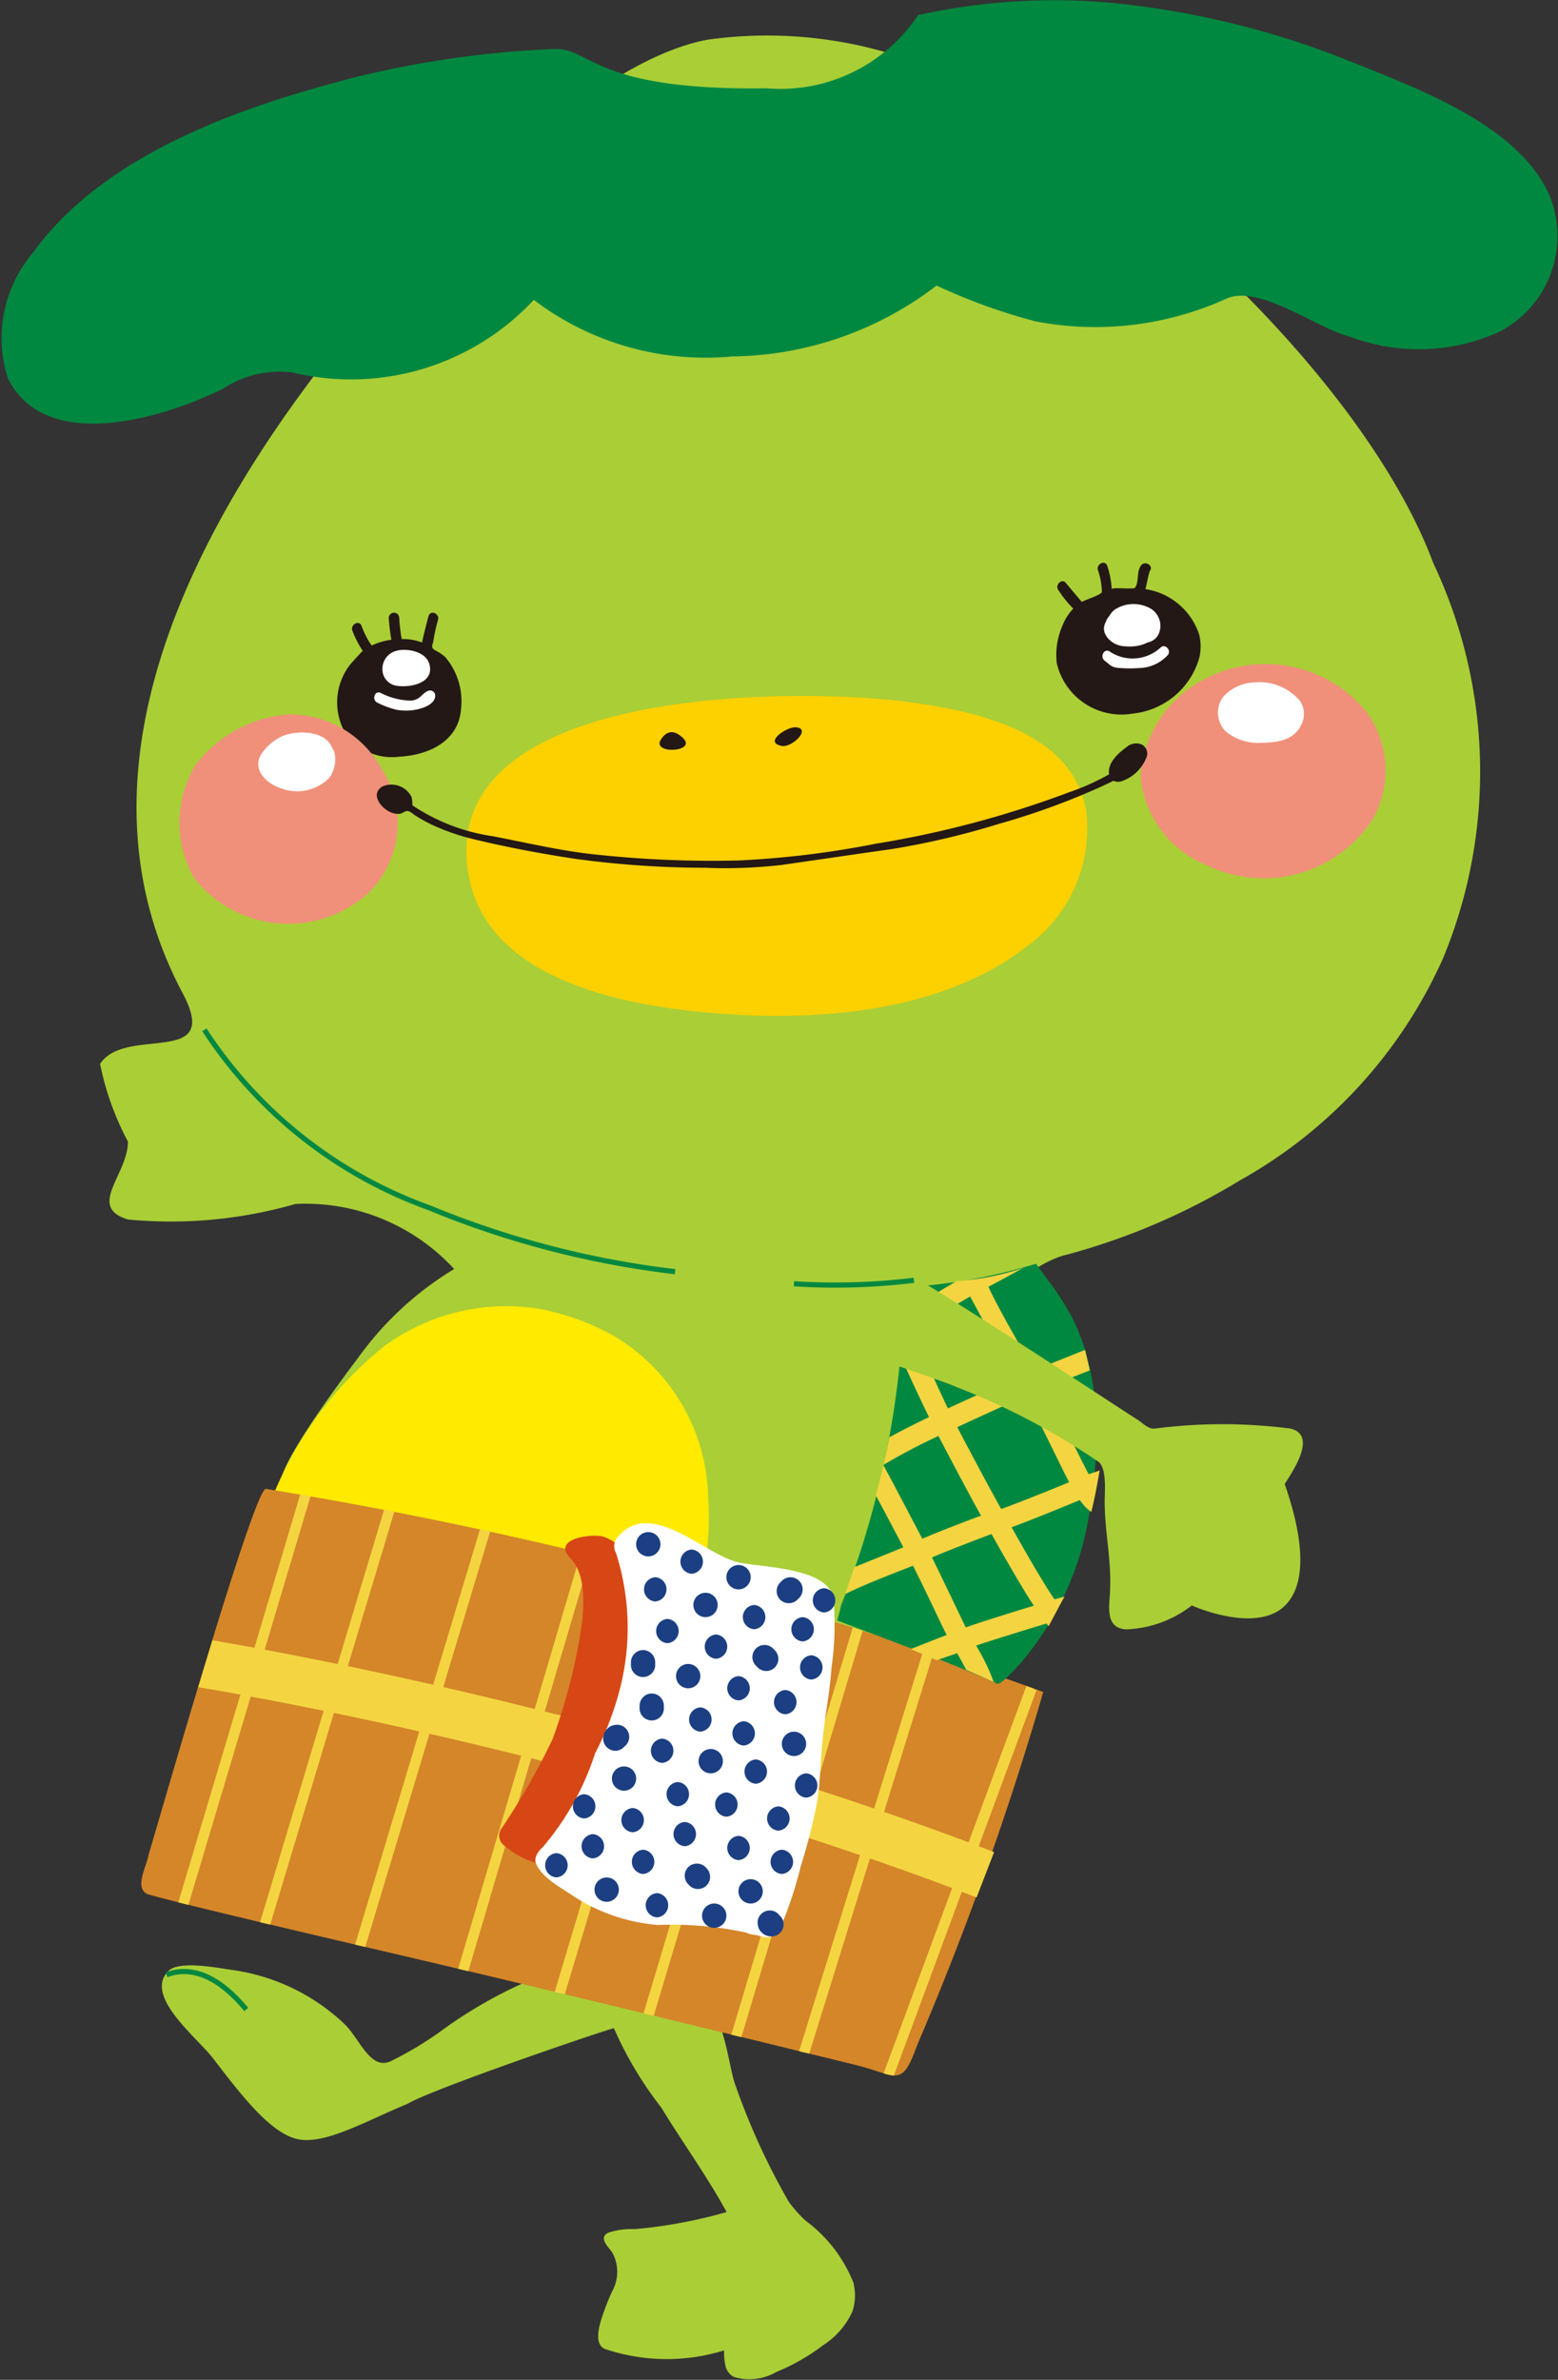 <svg xmlns="http://www.w3.org/2000/svg" xmlns:xlink="http://www.w3.org/1999/xlink" viewBox="0 0 22.807 34.81">
  <rect x="0" y="0" width="22.807" height="34.81" fill="#333333" stroke="none"/>
  <defs>
    <style>
      .a, .i {
        fill: none;
      }

      .b {
        clip-path: url(#a);
      }

      .c {
        fill: #aace36;
      }

      .d {
        fill: #ffea00;
      }

      .e {
        fill: #231815;
      }

      .f {
        fill: #d48629;
      }

      .g {
        fill: #f0907a;
      }

      .h {
        fill: #fff;
      }

      .i {
        stroke: #008840;
        stroke-miterlimit: 10;
        stroke-width: 0.075px;
      }

      .j {
        fill: #008840;
      }

      .k {
        fill: #fdd000;
      }

      .l {
        fill: #f4d541;
      }

      .m {
        fill: #d64715;
      }

      .n {
        fill: #1b3f82;
      }
    </style>
    <clipPath id="a" transform="translate(-8.798 -2.269)">
      <rect class="a" width="38" height="38"/>
    </clipPath>
  </defs>
  <g class="b">
    <g>
      <path class="c" d="M23.349,21.65h.05c-.033-.477.584-.902.956-1.013A9.716,9.716,0,0,0,26.955,19.531,6.978,6.978,0,0,0,29.924,16.282a7.132,7.132,0,0,0-.146-5.779c-.889-2.394-3.893-5.431-6.693-6.921a6.286,6.286,0,0,0-3.932-.732c-1.831.345-4.118,2.96-4.587,3.489C12.176,9.04,9.523,13.139,11.472,16.797c.584,1.097-.837.464-1.209,1.034A4.122,4.122,0,0,0,10.671,18.967c0,.484-.608.956.001,1.14a6.615,6.615,0,0,0,2.45-.227,2.955,2.955,0,0,1,2.324.951,4.762,4.762,0,0,0-1.41,1.305c-.124.163-1.358,1.791-1.082,1.872a23.499,23.499,0,0,0,2.43.479c.97.178,6.409,2.059,6.664,1.724.227-.223.417-.496.626-.736.123-.142.375-.475.674-.821Z" transform="translate(-8.798 -2.269)"/>
      <path class="d" d="M14.414,24.47a16.716,16.716,0,0,0,1.725.366,14.767,14.767,0,0,1,2.898.704,4.338,4.338,0,0,0,.128-1.376,2.816,2.816,0,0,0-1.354-2.338,3.554,3.554,0,0,0-1.106-.41,3.02,3.02,0,0,0-2.284.545,5.428,5.428,0,0,0-1.641,2.222A12.07,12.07,0,0,1,14.414,24.47Z" transform="translate(-8.798 -2.269)"/>
      <path class="c" d="M21.291,35.658a2.088,2.088,0,0,0-.703-.909,2,2,0,0,1-.242-.272,10.082,10.082,0,0,1-.795-1.744c-.113-.342-.199-1.488-.779-1.221-.485-.051-.679-.367-1.141-.483a1.779,1.779,0,0,0-1.008.176,6.633,6.633,0,0,0-1.38.78,5.073,5.073,0,0,1-.728.435c-.301.134-.453-.336-.678-.549a2.985,2.985,0,0,0-1.626-.785c-.186-.025-.794-.15-.949.014-.363.366.422.973.651,1.272.392.51.831,1.092,1.234,1.185.402.093,1.015-.268,1.617-.515.357-.218,3.021-1.124,3.021-1.105a5.456,5.456,0,0,0,.691,1.157c.317.518.665.996.959,1.531a7.194,7.194,0,0,1-1.348.25,1.051,1.051,0,0,0-.384.052c-.153.074.004.209.059.292a.588.588,0,0,1-.002.564,3.491,3.491,0,0,0-.16.412c-.036.121-.103.361.051.432a2.842,2.842,0,0,0,1.747.022.875.875,0,0,0,.022.235.244.244,0,0,0,.119.152.788.788,0,0,0,.624-.072,3.004,3.004,0,0,0,.687-.393,1.14,1.14,0,0,0,.426-.492.744.744,0,0,0,.026-.364Q21.298,35.685,21.291,35.658Z" transform="translate(-8.798 -2.269)"/>
      <path class="e" d="M26.354,11.556a.983.983,0,0,0-.79-.67c.006.001.051-.245.067-.267.058-.079-.074-.156-.131-.077-.068.092-.024.242-.089.326-.019.025-.344-.014-.339.02a1.303,1.303,0,0,0-.067-.347c-.039-.09-.17-.013-.131.077a1.067,1.067,0,0,1,.054.311c-.008.041-.249.116-.294.144,0,0-.217-.256-.232-.276-.061-.077-.168.031-.108.108a1.678,1.678,0,0,0,.215.266.786.786,0,0,0-.158.249,1.074,1.074,0,0,0-.084.547.972.972,0,0,0,1.111.74,1.134,1.134,0,0,0,.977-.819A.748.748,0,0,0,26.354,11.556Z" transform="translate(-8.798 -2.269)"/>
      <path class="f" d="M24.07,27.018a63.065,63.065,0,0,0-11.379-2.971c-.171-.027-1.554,4.809-1.717,5.349-.034.187-.215.489-.015.579.391.124,3.279.793,4.343,1.043,1.404.328,5.42,1.307,6.023,1.456.605.15.667.35.895-.28A45.277,45.277,0,0,0,24.07,27.018C23.732,26.9,24.071,27.04,24.07,27.018Z" transform="translate(-8.798 -2.269)"/>
      <path class="e" d="M15.316,11.88a.707.707,0,0,0-.147-.098c-.062-.037-.048-.063-.029-.124a2.66,2.66,0,0,1,.066-.31c.041-.089-.091-.167-.131-.077-.012.029-.103.395-.098.397a.764.764,0,0,0-.299-.051,2.642,2.642,0,0,1-.036-.309.076.076,0,0,0-.153,0,2.929,2.929,0,0,0,.038.319.932.932,0,0,0-.288.085,1.188,1.188,0,0,1-.149-.291c-.039-.09-.171-.012-.132.077a1.517,1.517,0,0,0,.151.293c-.004-.005-.168.178-.179.191a.898.898,0,0,0-.06,1.037.844.844,0,0,0,.776.318c.427-.022.869-.227.901-.7A.997.997,0,0,0,15.316,11.88Z" transform="translate(-8.798 -2.269)"/>
      <path class="g" d="M28.78,12.656a1.908,1.908,0,0,0-2.359-.447,1.723,1.723,0,0,0-.927,1.396A1.541,1.541,0,0,0,26.433,14.911a1.911,1.911,0,0,0,2.444-.635A1.441,1.441,0,0,0,28.78,12.656Z" transform="translate(-8.798 -2.269)"/>
      <path class="g" d="M14.384,13.513a1.533,1.533,0,0,0-1.334-.795,1.878,1.878,0,0,0-1.395.75,1.636,1.636,0,0,0-.021,1.634,1.75,1.75,0,0,0,2.587.201A1.452,1.452,0,0,0,14.384,13.513Z" transform="translate(-8.798 -2.269)"/>
      <path class="h" d="M13.696,13.286a.164.164,0,0,0-.029-.065.485.485,0,0,0-.021-.044c-.117-.223-.495-.224-.696-.148a.712.712,0,0,0-.288.218c-.212.248.02.482.258.556a.662.662,0,0,0,.695-.153A.454.454,0,0,0,13.696,13.286Z" transform="translate(-8.798 -2.269)"/>
      <path class="i" d="M12.403,31.662c-.271-.327-.689-.685-1.167-.508" transform="translate(-8.798 -2.269)"/>
      <path class="j" d="M31.493,5.157c-.442-1.061-1.969-1.601-2.944-1.997a12.703,12.703,0,0,0-3.484-.85,9.259,9.259,0,0,0-2.827.18,2.422,2.422,0,0,1-2.215,1.071c-2.586.035-2.557-.607-3.134-.575a14.786,14.786,0,0,0-2.851.403c-1.67.425-3.703,1.117-4.757,2.576A1.926,1.926,0,0,0,8.913,7.801c.559,1.13,2.327.563,3.149.154A1.514,1.514,0,0,1,13.078,7.717a3.658,3.658,0,0,0,3.534-1.062,4.158,4.158,0,0,0,2.9.828A5.008,5.008,0,0,0,22.508,6.446a8.491,8.491,0,0,0,1.455.525,4.641,4.641,0,0,0,2.791-.335c.482-.208,1.31.431,1.802.557a2.861,2.861,0,0,0,2.185-.068A1.578,1.578,0,0,0,31.493,5.157Z" transform="translate(-8.798 -2.269)"/>
      <path class="k" d="M24.696,14.115c-.206-1.146-1.602-1.436-2.548-1.57-1.576-.224-6.995-.284-6.49,2.529.248,1.384,1.911,1.813,3.093,1.962,1.638.206,3.74.136,5.098-.938a2.127,2.127,0,0,0,.848-1.98Z" transform="translate(-8.798 -2.269)"/>
      <path class="e" d="M18.477,13.079c-.08.117.056.164.183.157.125-.007.242-.068.138-.17C18.696,12.968,18.581,12.927,18.477,13.079Z" transform="translate(-8.798 -2.269)"/>
      <path class="e" d="M20.448,12.907c-.131-.01-.48.222-.205.273.149.028.439-.256.205-.273C20.389,12.903,20.49,12.91,20.448,12.907Z" transform="translate(-8.798 -2.269)"/>
      <g>
        <path class="h" d="M14.405,12.125a.245.245,0,0,0,.216.177c.196.026.547-.047.46-.327-.055-.175-.321-.228-.475-.188A.274.274,0,0,0,14.405,12.125Z" transform="translate(-8.798 -2.269)"/>
        <path class="h" d="M15.169,12.443a.075.075,0,0,0-.089-.073c-.052.01-.093.061-.131.092a.229.229,0,0,1-.135.055,1.001,1.001,0,0,1-.446-.114c-.092-.036-.131.112-.04.147a1.323,1.323,0,0,0,.283.103.815.815,0,0,0,.235.003C14.956,12.641,15.169,12.583,15.169,12.443Z" transform="translate(-8.798 -2.269)"/>
      </g>
      <path class="e" d="M25.507,13.157a.211.211,0,0,0-.217.04c-.114.082-.285.229-.256.397l-.004.003a3.266,3.266,0,0,1-.573.257,14.71,14.71,0,0,1-2.833.755,13.634,13.634,0,0,1-2.01.246,15.94,15.94,0,0,1-2.198-.098c-.474-.057-.938-.167-1.406-.257a2.84,2.84,0,0,1-1.176-.452.417.417,0,0,0-.012-.123.331.331,0,0,0-.426-.152c-.178.109-.029.305.105.37a.285.285,0,0,0,.149.03c.038-.004.073-.042.111-.041.041.001.076.039.11.061a2.176,2.176,0,0,0,.277.152,3.225,3.225,0,0,0,.592.201c.484.117.985.211,1.477.285a14.102,14.102,0,0,0,1.898.131,7.243,7.243,0,0,0,1.132-.042c.535-.077,1.069-.156,1.604-.231a11.669,11.669,0,0,0,1.579-.372,10.468,10.468,0,0,0,1.382-.495c.072-.032.177-.077.284-.132a.17.17,0,0,0,.123.005.595.595,0,0,0,.365-.356A.148.148,0,0,0,25.507,13.157Z" transform="translate(-8.798 -2.269)"/>
      <path class="j" d="M24.833,22.826a3.892,3.892,0,0,0-.131-.74,2.88,2.88,0,0,0-.21-.543,3.937,3.937,0,0,0-.363-.562c.007.011-.152-.21-.165-.227a8.02,8.02,0,0,1-1.929.343,13.283,13.283,0,0,1-.925,4.656,2.244,2.244,0,0,1-.058.219c.738.279,1.623.6,2.343.925.054.024.306-.259.342-.3a4.427,4.427,0,0,0,1.022-2.292A6.282,6.282,0,0,0,24.833,22.826Z" transform="translate(-8.798 -2.269)"/>
      <path class="l" d="M24.735,23.832c-.129-.233-.529-1.085-.634-1.259.216-.088.433-.174.65-.26-.022-.1-.046-.199-.069-.299-.248.099-.495.198-.741.299-.075-.12-.544-.927-.674-1.222.143-.074.369-.2.512-.275a4.002,4.002,0,0,1-.976.192c-.009.001-.649.387-.748.446-.007-.015-.014-.031-.022-.047-.004.05.001.197-.005.248-.005.186-.027.275-.043.46.027.068.301.657.412.883-.195.092-.391.191-.58.295-.026.135-.055.269-.085.402a9.035,9.035,0,0,1,.804-.422c.056.111.467.89.623,1.166-.083.028-.658.247-.859.338-.187-.352-.369-.706-.559-1.056l-.011-.02q-.051.221-.11.441.201.379.402.759c-.056.025-.535.217-.717.291-.044.132-.089.264-.135.395.266-.14.942-.394.993-.416.137.265.455.945.493,1.013-.053.021-.425.164-.525.207.127.054.255.108.382.163.073-.03.222-.075.295-.104.046.08.092.161.132.243.135.059.27.12.405.18a2.962,2.962,0,0,0-.258-.533c.09-.035.778-.248,1.03-.324.01.013.019.026.03.039.004.004.151-.289.235-.432-.048.013-.099.026-.148.039-.205-.294-.603-1.011-.628-1.054.211-.073.875-.345.999-.397a.703.703,0,0,0,.167.174c.05-.18.121-.587.123-.608C24.841,23.799,24.788,23.814,24.735,23.832Zm-2.061-.963c-.115-.235-.455-.987-.508-1.133.137-.083.69-.424.834-.503.007.016.634,1.169.652,1.199C23.401,22.538,22.752,22.833,22.673,22.87Zm1.258,2.887c-.218.064-.883.273-.996.318-.016-.029-.34-.713-.495-1.024.238-.104.822-.325.872-.342C23.347,24.771,23.745,25.478,23.932,25.756Zm-.478-1.415c-.166-.293-.591-1.094-.643-1.197.055-.026.718-.333 1-.451.138.226.54,1.077.638,1.257C24.324,24.002,23.664,24.27,23.453,24.341Z" transform="translate(-8.798 -2.269)"/>
      <path class="h" d="M27.832,12.526a.777.777,0,0,0-.674-.275.643.643,0,0,0-.449.205.384.384,0,0,0,.041.519.75.75,0,0,0,.484.161c.231-.005.504-.024.613-.267A.343.343,0,0,0,27.832,12.526Z" transform="translate(-8.798 -2.269)"/>
      <g>
        <path class="h" d="M24.997,11.581a.349.349,0,0,0,.288.142.588.588,0,0,0,.317-.058.224.224,0,0,0,.15-.108.295.295,0,0,0-.156-.409.504.504,0,0,0-.444.017.254.254,0,0,0-.112.111.262.262,0,0,0-.056.094.185.185,0,0,0,.009.201Z" transform="translate(-8.798 -2.269)"/>
        <path class="h" d="M25.782,11.746a.605.605,0,0,1-.737.055c-.078-.059-.154.073-.076.132.07.054.099.097.194.105a1.949,1.949,0,0,0,.307.003.587.587,0,0,0,.42-.187C25.955,11.781,25.848,11.672,25.782,11.746Z" transform="translate(-8.798 -2.269)"/>
      </g>
      <path class="c" d="M27.687,23.165a7.721,7.721,0,0,0-1.984,0c-.099.012-.18-.087-.265-.138-.21-.128-3.039-2.005-3.463-2.18a12.279,12.279,0,0,1-.122,1.372c.014.001.937.324.938.335a10.388,10.388,0,0,1,2.095,1.102c.117.113.082.442.083.58.004.493.104.843.077,1.334-.011.211-.068.514.237.532a1.664,1.664,0,0,0,.962-.35c.164.074.949.371,1.341.023.494-.439.109-1.529.019-1.799C27.715,23.799,28.092,23.259,27.687,23.165Z" transform="translate(-8.798 -2.269)"/>
      <path class="i" d="M11.79,17.332a6.589,6.589,0,0,0,3.286,2.601,13.586,13.586,0,0,0,3.604.937" transform="translate(-8.798 -2.269)"/>
      <path class="i" d="M22.176,20.996a9.526,9.526,0,0,1-1.756.051" transform="translate(-8.798 -2.269)"/>
      <path class="l" d="M23.965,26.982l.001-.001-.143-.051-.846,2.287q-.62-.232-1.238-.445l.72-2.313-.145-.048-.72,2.312q-.432-.148-.861-.287l.693-2.313-.146-.046-.692,2.312q-.564-.18-1.115-.344l.691-2.306c-.048-.014-.097-.028-.146-.043L19.327,28.002q-.58-.171-1.139-.325l.69-2.299-.147-.04-.689,2.299q-.655-.179-1.27-.334l.679-2.294c-.049-.012-.098-.024-.148-.036l-.678,2.294c-.47-.118-.917-.224-1.338-.321l.688-2.28c-.05-.011-.1-.022-.149-.033l-.687,2.279c-.452-.103-.871-.193-1.249-.272l.682-2.264c-.05-.01-.101-.019-.15-.029l-.681,2.262c-.411-.084-.77-.154-1.069-.21l.672-2.245c-.051-.009-.101-.018-.151-.026l-.671,2.243c-.266-.049-.474-.085-.614-.109-.069.226-.139.457-.208.686.118.02.329.055.617.108l-.909,3.039c.047.012.096.024.148.037l.912-3.047c.293.054.653.124,1.068.208l-.931,3.093c.049.011.099.023.149.035l.932-3.097c.377.078.796.168,1.25.271l-.94,3.118c.05.012.1.023.149.035l.94-3.119c.421.096.871.203,1.342.321l-.922,3.117c.048.011.097.023.149.035l.921-3.115c.408.103.831.214,1.267.333l-.924,3.085.148.036.923-3.08q.557.154,1.138.325l-.909,3.034c.05.012.099.024.149.036l.907-3.026q.55.163,1.115.344l-.886,2.957c.05.012.099.024.148.036l.883-2.947q.424.138.854.284l-.893,2.868c.051.012.101.025.149.036l.889-2.855q.6.207,1.203.433l-1.003,2.71a.683.683,0,0,0,.15.033l.995-2.688c.068.026.136.052.204.078l.012.004.256-.663-.013-.005c-.07-.027-.141-.054-.212-.081l.845-2.281C23.919,26.973,23.894,26.959,23.965,26.982Z" transform="translate(-8.798 -2.269)"/>
      <g>
        <path class="m" d="M18.117,25.333a.741.741,0,0,0-.489-.588c-.17-.046-.758.028-.482.313.303.313.171,1.004.1,1.375a8.696,8.696,0,0,1-.358,1.272,10.107,10.107,0,0,1-.76,1.326.185.185,0,0,0,.065.244,1.248,1.248,0,0,0,.597.278.174.174,0,0,0,.135-.061.181.181,0,0,0,.145-.078,7.785,7.785,0,0,0,.963-2.288,5.52,5.52,0,0,0,.143-1.203A2.439,2.439,0,0,0,18.117,25.333Z" transform="translate(-8.798 -2.269)"/>
        <path class="h" d="M20.998,25.647c-.084-.462-1.087-.45-1.404-.528-.508-.126-1.284-.955-1.766-.352a.201.201,0,0,0-.013.217,3.586,3.586,0,0,1,.07,1.94,4.358,4.358,0,0,1-.376.992,4.002,4.002,0,0,1-.766,1.372c-.06.053-.134.15-.099.236.086.216.372.357.554.484a2.67,2.67,0,0,0,1.231.418,5.192,5.192,0,0,1,1.278.108.51.51,0,0,0,.167.04c.133.046.269.061.341-.092a5.794,5.794,0,0,0,.305-.916,8.219,8.219,0,0,0,.235-.915c.052-.31.054-.626.085-.939.035-.351.107-.698.13-1.05A4.353,4.353,0,0,0,20.998,25.647Z" transform="translate(-8.798 -2.269)"/>
        <path class="n" d="M18.288,24.679a.178.178,0,0,0,0,.356A.178.178,0,0,0,18.288,24.679Z" transform="translate(-8.798 -2.269)"/>
        <path class="n" d="M18.923,24.934a.178.178,0,0,0,0,.355A.178.178,0,0,0,18.923,24.934Z" transform="translate(-8.798 -2.269)"/>
        <path class="n" d="M19.609,25.161a.178.178,0,0,0,0,.356A.178.178,0,0,0,19.609,25.161Z" transform="translate(-8.798 -2.269)"/>
        <path class="n" d="M20.495,25.391a.18.18,0,0,0-.251,0l-.025.026a.178.178,0,0,0,0,.251.18.18,0,0,0,.252,0l.025-.025A.178.178,0,0,0,20.495,25.391Z" transform="translate(-8.798 -2.269)"/>
        <path class="n" d="M18.39,25.339a.178.178,0,0,0,0,.355A.178.178,0,0,0,18.39,25.339Z" transform="translate(-8.798 -2.269)"/>
        <path class="n" d="M19.126,25.567a.178.178,0,0,0,0,.356A.178.178,0,0,0,19.126,25.567Z" transform="translate(-8.798 -2.269)"/>
        <path class="n" d="M19.837,25.745a.178.178,0,0,0,0,.355A.178.178,0,0,0,19.837,25.745Z" transform="translate(-8.798 -2.269)"/>
        <path class="n" d="M20.547,25.923a.178.178,0,0,0,0,.355A.178.178,0,0,0,20.547,25.923Z" transform="translate(-8.798 -2.269)"/>
        <path class="n" d="M18.568,25.949a.178.178,0,0,0,0,.355A.178.178,0,0,0,18.568,25.949Z" transform="translate(-8.798 -2.269)"/>
        <path class="n" d="M19.279,26.177a.178.178,0,0,0,0,.355A.178.178,0,0,0,19.279,26.177Z" transform="translate(-8.798 -2.269)"/>
        <path class="n" d="M20.14,26.407l-.025-.025a.177.177,0,0,0-.251.251c.008.009.016.018.025.026a.177.177,0,0,0,.251-.251Z" transform="translate(-8.798 -2.269)"/>
        <path class="n" d="M20.674,26.481a.178.178,0,0,0,0,.355A.178.178,0,0,0,20.674,26.481Z" transform="translate(-8.798 -2.269)"/>
        <path class="n" d="M18.212,26.405a.179.179,0,0,0-.178.178v.025a.178.178,0,1,0,.355,0v-.025A.179.179,0,0,0,18.212,26.405Z" transform="translate(-8.798 -2.269)"/>
        <path class="n" d="M18.872,26.608a.178.178,0,0,0,0,.356A.178.178,0,0,0,18.872,26.608Z" transform="translate(-8.798 -2.269)"/>
        <path class="n" d="M19.609,26.786a.178.178,0,0,0,0,.355A.178.178,0,0,0,19.609,26.786Z" transform="translate(-8.798 -2.269)"/>
        <path class="n" d="M20.293,26.989a.178.178,0,0,0,0,.355A.178.178,0,0,0,20.293,26.989Z" transform="translate(-8.798 -2.269)"/>
        <path class="n" d="M18.339,27.04a.179.179,0,0,0-.178.178v.025a.178.178,0,1,0,.355,0V27.218A.179.179,0,0,0,18.339,27.04Z" transform="translate(-8.798 -2.269)"/>
        <path class="n" d="M19.05,27.243a.178.178,0,0,0,0,.355A.178.178,0,0,0,19.05,27.243Z" transform="translate(-8.798 -2.269)"/>
        <path class="n" d="M19.684,27.446a.178.178,0,0,0,0,.355A.178.178,0,0,0,19.684,27.446Z" transform="translate(-8.798 -2.269)"/>
        <path class="n" d="M20.421,27.599a.178.178,0,0,0,0,.356A.178.178,0,0,0,20.421,27.599Z" transform="translate(-8.798 -2.269)"/>
        <path class="n" d="M18.009,27.675a.178.178,0,0,0-.178-.178.22.22,0,0,0-.101.026.223.223,0,0,0-.071.069.22.22,0,0,0-.031.108.179.179,0,0,0,.177.178.174.174,0,0,0,.134-.063l.018-.015A.181.181,0,0,0,18.009,27.675Z" transform="translate(-8.798 -2.269)"/>
        <path class="n" d="M18.491,27.7a.178.178,0,0,0,0,.355A.178.178,0,0,0,18.491,27.7Z" transform="translate(-8.798 -2.269)"/>
        <path class="n" d="M19.202,27.852a.178.178,0,0,0,0,.356A.178.178,0,0,0,19.202,27.852Z" transform="translate(-8.798 -2.269)"/>
        <path class="n" d="M19.861,28.005a.178.178,0,0,0,0,.355A.178.178,0,0,0,19.861,28.005Z" transform="translate(-8.798 -2.269)"/>
        <path class="n" d="M20.599,28.208a.178.178,0,0,0,0,.355A.178.178,0,0,0,20.599,28.208Z" transform="translate(-8.798 -2.269)"/>
        <path class="n" d="M17.933,28.107a.177.177,0,0,0,0,.355A.177.177,0,0,0,17.933,28.107Z" transform="translate(-8.798 -2.269)"/>
        <path class="n" d="M18.72,28.335a.178.178,0,0,0,0,.355A.178.178,0,0,0,18.72,28.335Z" transform="translate(-8.798 -2.269)"/>
        <path class="n" d="M19.431,28.487a.178.178,0,0,0,0,.355A.178.178,0,0,0,19.431,28.487Z" transform="translate(-8.798 -2.269)"/>
        <path class="n" d="M20.192,28.691a.178.178,0,0,0,0,.355A.178.178,0,0,0,20.192,28.691Z" transform="translate(-8.798 -2.269)"/>
        <path class="n" d="M17.349,28.513a.178.178,0,0,0,0,.355A.178.178,0,0,0,17.349,28.513Z" transform="translate(-8.798 -2.269)"/>
        <path class="n" d="M18.059,28.715a.178.178,0,0,0,0,.355A.178.178,0,0,0,18.059,28.715Z" transform="translate(-8.798 -2.269)"/>
        <path class="n" d="M18.822,28.919a.178.178,0,0,0,0,.355A.178.178,0,0,0,18.822,28.919Z" transform="translate(-8.798 -2.269)"/>
        <path class="n" d="M19.609,29.122a.178.178,0,0,0,0,.355A.178.178,0,0,0,19.609,29.122Z" transform="translate(-8.798 -2.269)"/>
        <path class="n" d="M20.243,29.325a.178.178,0,0,0,0,.355A.178.178,0,0,0,20.243,29.325Z" transform="translate(-8.798 -2.269)"/>
        <path class="n" d="M17.476,29.097a.178.178,0,0,0,0,.355A.178.178,0,0,0,17.476,29.097Z" transform="translate(-8.798 -2.269)"/>
        <path class="n" d="M18.212,29.325a.178.178,0,0,0,0,.355A.178.178,0,0,0,18.212,29.325Z" transform="translate(-8.798 -2.269)"/>
        <path class="n" d="M19.15,29.605l-.025-.026a.182.182,0,0,0-.252,0,.18.18,0,0,0,0,.252l.026.026a.178.178,0,0,0,.251-.251Z" transform="translate(-8.798 -2.269)"/>
        <path class="n" d="M19.786,29.756a.178.178,0,0,0,0,.356A.178.178,0,0,0,19.786,29.756Z" transform="translate(-8.798 -2.269)"/>
        <path class="n" d="M16.943,29.375a.178.178,0,0,0,0,.355A.178.178,0,0,0,16.943,29.375Z" transform="translate(-8.798 -2.269)"/>
        <path class="n" d="M17.679,29.731a.178.178,0,0,0,0,.356A.178.178,0,0,0,17.679,29.731Z" transform="translate(-8.798 -2.269)"/>
        <path class="n" d="M18.415,29.96a.178.178,0,0,0,0,.355A.178.178,0,0,0,18.415,29.96Z" transform="translate(-8.798 -2.269)"/>
        <path class="n" d="M19.253,30.112a.178.178,0,0,0,0,.356A.178.178,0,0,0,19.253,30.112Z" transform="translate(-8.798 -2.269)"/>
        <path class="n" d="M20.205,30.283a.112.112,0,0,0-.014-.018.178.178,0,0,0-.303.126.241.241,0,0,0,.026.102.208.208,0,0,0,.069.07.202.202,0,0,0,.108.031.178.178,0,0,0,.178-.178A.17.17,0,0,0,20.205,30.283Z" transform="translate(-8.798 -2.269)"/>
        <path class="n" d="M20.861,25.5a.178.178,0,0,0,0,.355A.178.178,0,0,0,20.861,25.5Z" transform="translate(-8.798 -2.269)"/>
      </g>
    </g>
  </g>
</svg>
